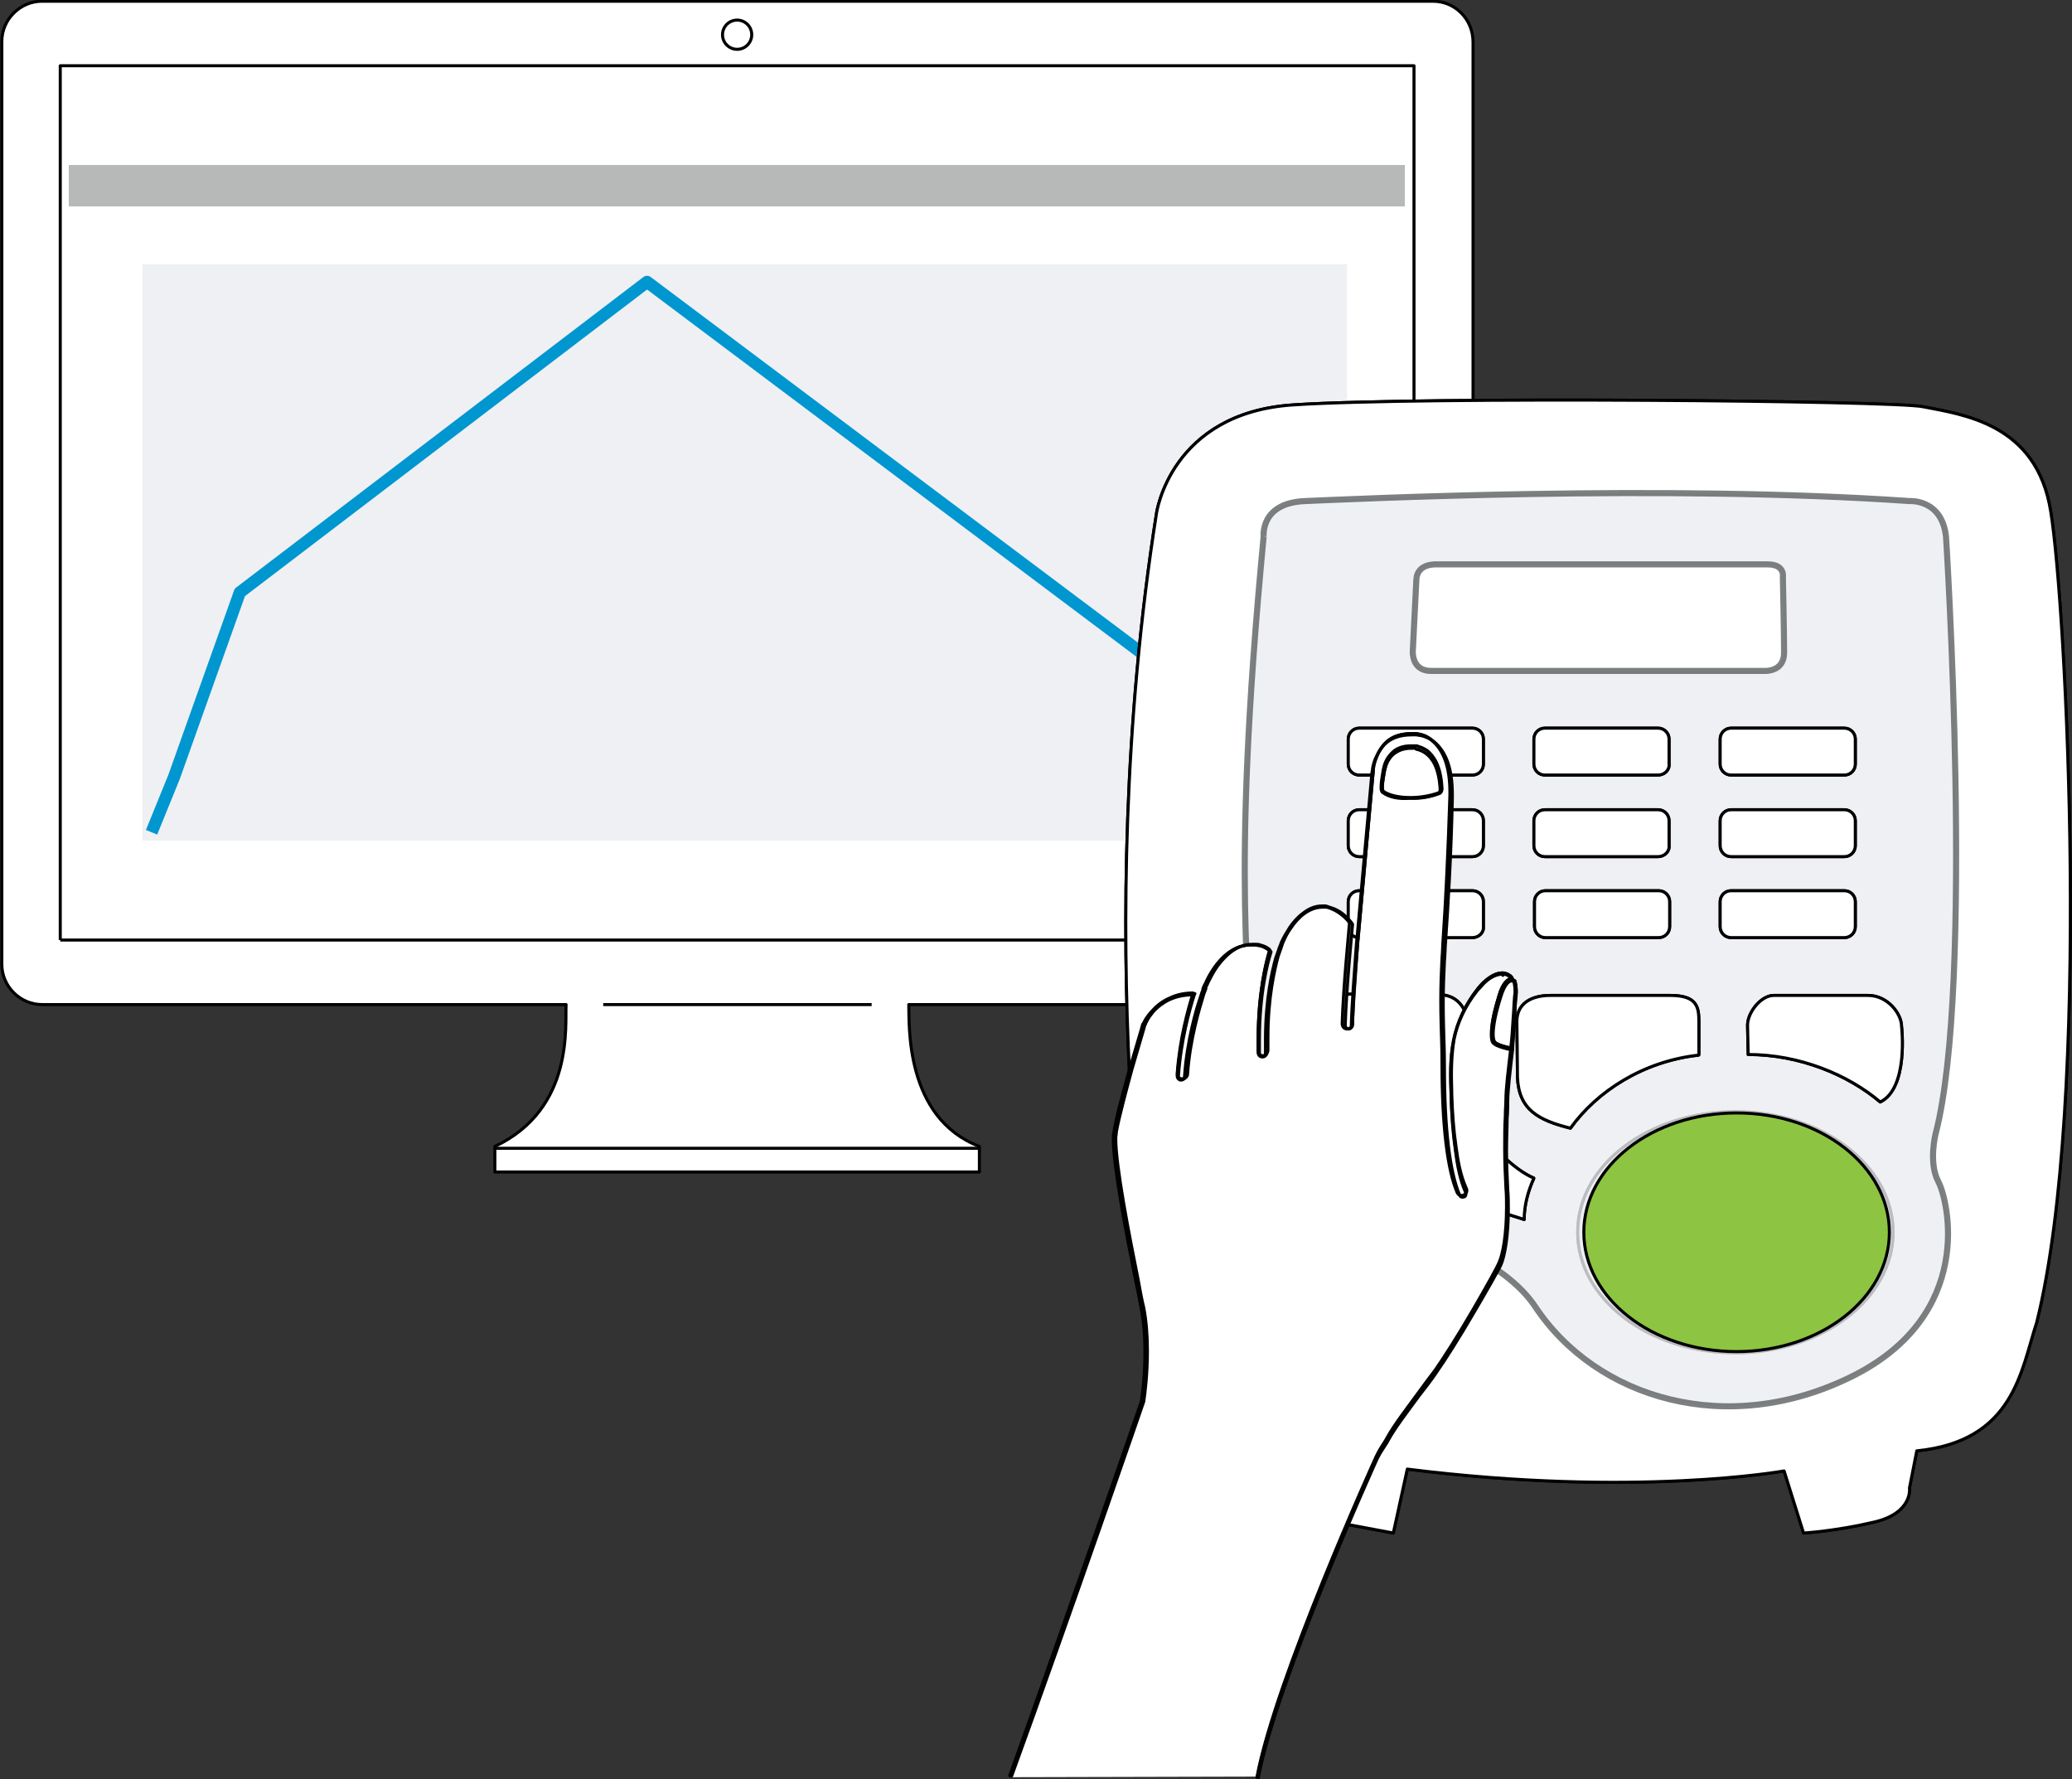 <?xml version="1.0" encoding="utf-8"?>
<!-- Generator: Adobe Illustrator 21.1.0, SVG Export Plug-In . SVG Version: 6.00 Build 0)  -->
<svg version="1.1" id="Layer_1" xmlns="http://www.w3.org/2000/svg" xmlns:xlink="http://www.w3.org/1999/xlink" x="0px" y="0px"
	 width="340.4px" height="292.2px" viewBox="0 0 340.4 292.2" style="enable-background:new 0 0 340.4 292.2;" xml:space="preserve"
	>
<rect x="0" y="0" width="340.4" height="292.2" fill="#333333" stroke="none"/>
<g>
	<g>
		<path style="fill:#FFFFFF;stroke:#000000;stroke-width:0.5;stroke-linejoin:round;stroke-miterlimit:10;" d="M99.1,165h44.1
			 M235.4,0.2H6.9c-3.6,0-6.6,3-6.6,6.6l0,151.6c0,3.6,3,6.6,6.6,6.6H93c-0.2,3.3,1.4,17.1-11.7,23.3v4.2h79.6v-4.2
			c-12.3-4.7-11.5-20.1-11.6-23.3h86.1c3.6,0,6.6-3,6.6-6.6h0V6.9C242,3.2,239.1,0.2,235.4,0.2z"/>
		<polyline style="fill:#FFFFFF;stroke:#000000;stroke-width:0.5;stroke-linejoin:round;stroke-miterlimit:10;" points="9.9,154.4 
			9.9,10.8 232.3,10.8 232.3,153.5 232.3,154.4 9.9,154.4 		"/>
		
			<ellipse style="fill:#FFFFFF;stroke:#000000;stroke-width:0.5;stroke-linejoin:round;stroke-miterlimit:10;" cx="121.1" cy="5.7" rx="2.4" ry="2.4"/>
		<g>
			<rect x="23.4" y="43.4" style="opacity:0.8;fill:#EBECF1;" width="197.9" height="94.7"/>
			
				<polyline id="station-3-graph" style="fill:none;stroke:#0096CF;stroke-width:2;stroke-linejoin:round;stroke-miterlimit:10;" points="
				24.9,136.7 28.6,127.6 39.4,97.3 106.3,46.3 207.2,122 219.7,117.7 			"/>
			<rect x="11.3" y="27.1" style="fill:#B7B8B8;" width="219.5" height="6.8"/>
		</g>
	</g>
	
		<line style="fill:#FFFFFF;stroke:#000000;stroke-width:0.5;stroke-linejoin:round;stroke-miterlimit:10;" x1="81.3" y1="188.6" x2="160.9" y2="188.6"/>
</g>
<g>
	<g>
		<path style="fill:#FFFFFF;stroke:#000000;stroke-width:0.5;stroke-linejoin:round;stroke-miterlimit:10;" d="M190,84.3
			c0,0,2.3-16.5,22.5-17.8c21.2-1.4,98.4-0.7,103.4,0.3c6.5,1.3,18.7,2.7,21,17.2c2.5,15.1,6.8,96.6-2.3,133.2
			c-2.6,7.9-3.7,19.5-19.7,21.1l-1.2,6.1c0,0,0.6,4.1-5.8,5.6c-6.4,1.5-11.6,1.8-11.6,1.8l-3.2-10.2c0,0-24.4,4.4-61.9-0.3
			l-2.3,10.5l-13.9-2.6c0,0-3.2-1.2-4.1-5.6l-0.9-4.4c0,0-18.7-8.9-20.6-22.5C189.4,216.6,179,154,190,84.3"/>
		<path style="fill:#FFFFFF;stroke:#000000;stroke-width:0.5;stroke-linejoin:round;stroke-miterlimit:10;" d="M190,84.3
			c0,0,2.3-16.5,22.5-17.8c21.2-1.4,98.4-0.7,103.4,0.3c6.5,1.3,18.7,2.7,21,17.2c2.5,15.1,6.8,96.6-2.3,133.2
			c-2.6,7.9-3.7,19.5-19.7,21.1l-1.2,6.1c0,0,0.6,4.1-5.8,5.6c-6.4,1.5-11.6,1.8-11.6,1.8l-3.2-10.2c0,0-24.4,4.4-61.9-0.3
			l-2.3,10.5l-13.9-2.6c0,0-3.2-1.2-4.1-5.6l-0.9-4.4c0,0-18.7-8.9-20.6-22.5C189.4,216.6,179,154,190,84.3z"/>
		<path style="fill:#FFFFFF;stroke:#000000;stroke-width:0.5;stroke-linejoin:round;stroke-miterlimit:10;" d="M311,202.4
			c0,10.9-11.6,19.8-25.9,19.8c-14.3,0-25.9-8.9-25.9-19.8c0-11,11.6-19.8,25.9-19.8C299.4,182.6,311,191.5,311,202.4"/>
		<path style="fill:#FFFFFF;stroke:#000000;stroke-width:0.5;stroke-linejoin:round;stroke-miterlimit:10;" d="M311,202.4
			c0,10.9-11.6,19.8-25.9,19.8c-14.3,0-25.9-8.9-25.9-19.8c0-11,11.6-19.8,25.9-19.8C299.4,182.6,311,191.5,311,202.4z"/>
		<path style="opacity:0.8;fill:#EBECF1;stroke:#5B6160;stroke-miterlimit:10;" d="M232.7,95l-0.6,12c0,0-0.2,3.2,3,3.2h54.8
			c0,0,3.2,0.2,3.2-3c0-3.2-0.2-12.4-0.2-12.4s0.4-2.1-2.5-2.1h-54.3C235.9,92.7,233,92.5,232.7,95 M207.6,88.1c0,0-0.6-5.5,6.8-5.8
			c7.4-0.3,58.8-2.8,99.3,0c0,0,5.3-0.4,6,5.8c0,0,4.7,73.6-1.7,98.1c0,0-1.2,4.7,0.4,7.8c1.7,3.1,6.2,22-14.2,32.1
			c-20.4,10.1-41.9,3.7-52-11.5c-4.2-6.3-13.6-10.5-20.4-12.8c-9.5-3.2-20-2.8-24.5-13.1c-1.4-3.2-1.8-6.7-1.7-10.1
			C205.7,160.5,202,146.8,207.6,88.1"/>
		<path style="fill:#FFFFFF;stroke:#000000;stroke-width:0.5;stroke-linejoin:round;stroke-miterlimit:10;" d="M287.2,173.2
			c8.4,0,16.4,3.3,21.7,7.8c4.7-2.3,3.5-12.4,3.5-12.4c0-2.1-2.3-5.1-5.5-5.1h-15.5c-2.1,0-4.3,2.8-4.3,4.9L287.2,173.2z
			 M279.1,173.3v-5.5c0-2.4-0.3-4.3-4.7-4.3l-19.7,0c-3.1,0-5.5,1.3-5.5,4.3c0,0,0.1,7.5,0.1,9.1c0.2,5.4,3.5,7.1,8.7,8.4
			C262.3,179.3,269.9,174.3,279.1,173.3 M252,193.5c-2.9-1.1-8.4-6-10-10.7c-0.6-1.8-0.6-3.9-0.6-5.8c-0.1-3.1,0.4-6.2-0.2-9.3
			c-0.3-1.4-1-2.8-2.2-3.6c-1.2-0.8-2.8-0.8-4.2-0.8c-4.4,0-8.8,0-13.2,0c-2.7,0-4.8,2.2-4.8,4.8l-0.1,15.2c0,4,3,6.9,7.1,8.5
			l26.6,8.5C250.4,198,251,195.7,252,193.5"/>
		<path style="fill:#FFFFFF;stroke:#000000;stroke-width:0.5;stroke-linejoin:round;stroke-miterlimit:10;" d="M287.2,173.2
			c8.4,0,16.4,3.3,21.7,7.8c4.7-2.3,3.5-12.4,3.5-12.4c0-2.1-2.3-5.1-5.5-5.1h-15.5c-2.1,0-4.3,2.8-4.3,4.9L287.2,173.2z
			 M279.1,173.3v-5.5c0-2.4-0.3-4.3-4.7-4.3l-19.7,0c-3.1,0-5.5,1.3-5.5,4.3c0,0,0.1,7.5,0.1,9.1c0.2,5.4,3.5,7.1,8.7,8.4
			C262.3,179.3,269.9,174.3,279.1,173.3z M252,193.5c-2.9-1.1-8.4-6-10-10.7c-0.6-1.8-0.6-3.9-0.6-5.8c-0.1-3.1,0.4-6.2-0.2-9.3
			c-0.3-1.4-1-2.8-2.2-3.6c-1.2-0.8-2.8-0.8-4.2-0.8c-4.4,0-8.8,0-13.2,0c-2.7,0-4.8,2.2-4.8,4.8l-0.1,15.2c0,4,3,6.9,7.1,8.5
			l26.6,8.5C250.4,198,251,195.7,252,193.5z"/>
		<path style="fill:#FFFFFF;stroke:#000000;stroke-width:0.5;stroke-linejoin:round;stroke-miterlimit:10;" d="M303,154h-18.6
			c-1,0-1.8-0.8-1.8-1.8v-4.1c0-1,0.8-1.8,1.8-1.8H303c1,0,1.8,0.8,1.8,1.8v4.1C304.8,153.2,304,154,303,154 M272.5,154h-18.6
			c-1,0-1.8-0.8-1.8-1.8v-4.1c0-1,0.8-1.8,1.8-1.8h18.6c1,0,1.8,0.8,1.8,1.8v4.1C274.3,153.2,273.5,154,272.5,154 M241.9,154h-18.6
			c-1,0-1.8-0.8-1.8-1.8v-4.1c0-1,0.8-1.8,1.8-1.8h18.6c1,0,1.8,0.8,1.8,1.8v4.1C243.8,153.2,242.9,154,241.9,154 M303,140.7h-18.6
			c-1,0-1.8-0.8-1.8-1.8v-4.1c0-1,0.8-1.8,1.8-1.8H303c1,0,1.8,0.8,1.8,1.8v4.1C304.8,139.9,304,140.7,303,140.7 M272.4,140.7h-18.6
			c-1,0-1.8-0.8-1.8-1.8v-4.1c0-1,0.8-1.8,1.8-1.8h18.6c1,0,1.8,0.8,1.8,1.8v4.1C274.3,139.9,273.4,140.7,272.4,140.7 M241.9,140.7
			h-18.6c-1,0-1.8-0.8-1.8-1.8v-4.1c0-1,0.8-1.8,1.8-1.8h18.6c1,0,1.8,0.8,1.8,1.8v4.1C243.7,139.9,242.9,140.7,241.9,140.7
			 M303,127.3h-18.6c-1,0-1.8-0.8-1.8-1.8v-4.1c0-1,0.8-1.8,1.8-1.8H303c1,0,1.8,0.8,1.8,1.8v4.1C304.8,126.5,304,127.3,303,127.3
			 M272.4,127.3h-18.6c-1,0-1.8-0.8-1.8-1.8v-4.1c0-1,0.8-1.8,1.8-1.8h18.6c1,0,1.8,0.8,1.8,1.8v4.1
			C274.3,126.5,273.4,127.3,272.4,127.3 M241.9,127.3h-18.6c-1,0-1.8-0.8-1.8-1.8v-4.1c0-1,0.8-1.8,1.8-1.8h18.6
			c1,0,1.8,0.8,1.8,1.8v4.1C243.7,126.5,242.9,127.3,241.9,127.3"/>
		<path style="fill:#FFFFFF;stroke:#000000;stroke-width:0.5;stroke-linejoin:round;stroke-miterlimit:10;" d="M303,154h-18.6
			c-1,0-1.8-0.8-1.8-1.8v-4.1c0-1,0.8-1.8,1.8-1.8H303c1,0,1.8,0.8,1.8,1.8v4.1C304.8,153.2,304,154,303,154z M272.5,154h-18.6
			c-1,0-1.8-0.8-1.8-1.8v-4.1c0-1,0.8-1.8,1.8-1.8h18.6c1,0,1.8,0.8,1.8,1.8v4.1C274.3,153.2,273.5,154,272.5,154z M241.9,154h-18.6
			c-1,0-1.8-0.8-1.8-1.8v-4.1c0-1,0.8-1.8,1.8-1.8h18.6c1,0,1.8,0.8,1.8,1.8v4.1C243.8,153.2,242.9,154,241.9,154z M303,140.7h-18.6
			c-1,0-1.8-0.8-1.8-1.8v-4.1c0-1,0.8-1.8,1.8-1.8H303c1,0,1.8,0.8,1.8,1.8v4.1C304.8,139.9,304,140.7,303,140.7z M272.4,140.7
			h-18.6c-1,0-1.8-0.8-1.8-1.8v-4.1c0-1,0.8-1.8,1.8-1.8h18.6c1,0,1.8,0.8,1.8,1.8v4.1C274.3,139.9,273.4,140.7,272.4,140.7z
			 M241.9,140.7h-18.6c-1,0-1.8-0.8-1.8-1.8v-4.1c0-1,0.8-1.8,1.8-1.8h18.6c1,0,1.8,0.8,1.8,1.8v4.1
			C243.7,139.9,242.9,140.7,241.9,140.7z M303,127.3h-18.6c-1,0-1.8-0.8-1.8-1.8v-4.1c0-1,0.8-1.8,1.8-1.8H303c1,0,1.8,0.8,1.8,1.8
			v4.1C304.8,126.5,304,127.3,303,127.3z M272.4,127.3h-18.6c-1,0-1.8-0.8-1.8-1.8v-4.1c0-1,0.8-1.8,1.8-1.8h18.6
			c1,0,1.8,0.8,1.8,1.8v4.1C274.3,126.5,273.4,127.3,272.4,127.3z M241.9,127.3h-18.6c-1,0-1.8-0.8-1.8-1.8v-4.1
			c0-1,0.8-1.8,1.8-1.8h18.6c1,0,1.8,0.8,1.8,1.8v4.1C243.7,126.5,242.9,127.3,241.9,127.3z"/>
		<path style="fill:#8DC441;stroke:#000000;stroke-width:0.5;stroke-linejoin:round;stroke-miterlimit:10;" d="M285.3,222
			c13.8,0,25.1-8.8,25.1-19.6c0-10.8-11.2-19.6-25.1-19.6s-25.1,8.8-25.1,19.6C260.2,213.2,271.4,222,285.3,222"/>
	</g>
</g>
<g id="station-3-hand">
	<g>
		<g>
			<path style="fill:#FFFFFF;stroke:#000000;stroke-width:0.5;stroke-linejoin:round;stroke-miterlimit:10;" d="M165.9,291.9
				c9.6-26.7,21.7-61.5,21.7-61.5c0.2-1.2,0.6-4.4,0.6-8.2c0-2.2-0.1-4.7-0.6-7c-1.3-6.8-4.5-22.2-4.5-27.8c0-0.4,0-0.8,0.1-1.1
				c0.3-2.1,1.5-6.6,2.6-10.5c1-3.7,2-6.8,2.1-7.2c0,0,0,0,0,0c0,0,0-0.1,0.1-0.2c0.1-0.1,0.2-0.3,0.3-0.6c0.3-0.5,0.7-1.1,1.3-1.8
				c1.3-1.3,3.2-2.6,6.4-2.6c0,0,0.1,0,0.1,0c-0.7,2.2-2.2,7.4-2.7,13.3c0,0.4,0.3,0.7,0.6,0.7c0,0,0,0,0,0c0.4,0,0.7-0.3,0.7-0.6
				c0.4-5.7,1.9-10.8,2.6-13c0.2-0.7,0.4-1.1,0.4-1.1c0-0.1,0-0.1,0-0.2c0,0,0,0,0-0.1c0.1-0.2,0.2-0.5,0.4-0.9
				c0.3-0.7,0.8-1.7,1.5-2.6c1.4-1.9,3.3-3.7,5.9-3.7c0.1,0,0.3,0,0.4,0c0,0,0,0,0.1,0c0,0,0.1,0,0.2,0c0.2,0,0.4,0.1,0.7,0.1
				c0.6,0.1,1.2,0.4,1.7,0.9c-0.6,1.9-1.9,7-1.9,14.6c0,0.7,0,1.4,0,2.1c0,0.4,0.3,0.7,0.7,0.7c0,0,0,0,0,0c0.4,0,0.7-0.3,0.7-0.7
				c0-0.7,0-1.4,0-2.1c0-6.7,1.1-11.3,1.7-13.5l0.5-1.4c0,0,0-0.1,0.1-0.3c0.1-0.2,0.2-0.5,0.3-0.8c0.3-0.7,0.8-1.6,1.4-2.4
				c1.2-1.8,3-3.4,5.2-3.4c0.1,0,0.2,0,0.3,0l0,0h0c0,0,0,0,0,0c0.1,0,0.1,0,0.2,0c0.2,0,0.6,0.1,1,0.3c0.8,0.3,1.9,1,3,2.3l0.2,0.2
				c-0.2,2.6-1,10.3-1.2,16.5c0,0.4,0.3,0.7,0.7,0.7c0,0,0,0,0,0c0.4,0,0.7-0.3,0.7-0.7c0.1-3.7,0.5-8,0.7-11.4
				c0.1-1.4,0.2-2.6,0.3-3.6c0,0,2.4-26.6,2.4-26.6c0,0,0-0.1,0-0.2c0-0.2,0.1-0.4,0.1-0.7c0.1-0.6,0.4-1.4,0.8-2.2
				c0.9-1.6,2.3-3.1,5.4-3.1c0.2,0,0.4,0,0.5,0l0,0l0,0c0,0,0,0,0,0c0,0,0.1,0,0.2,0c0.2,0,0.4,0.1,0.7,0.1c0.6,0.1,1.3,0.4,2,1
				c1.5,1.1,3.1,3.5,3.1,8.6c0,0.2,0,0.4,0,0.6c-0.3,11.5-0.9,20.9-1.3,26.8c-0.1,2.4-0.2,4.8-0.2,6.9c0,3.1,0.1,5.4,0.1,5.4
				c0,0,0.1,2,0.1,5c0,6.1,0.3,16.2,2.5,21.1c0.1,0.3,0.4,0.4,0.6,0.4c0.1,0,0.2,0,0.3-0.1c0.3-0.2,0.5-0.6,0.3-0.9
				c-1-2.2-1.4-4.6-1.7-6.9c-0.4-2.9-0.6-5.7-0.7-8.6c-0.1-3-0.2-6.1,0.4-9.1c0.6-3,2-5.9,3.9-8.3c0.3-0.4,0.7-0.8,1.1-1.2
				c1-0.9,2-1.5,3-1.5c0,0,0,0,0,0c0.1,0,0.7,0.1,1.2,0.4c0.2,0.1,0.4,0.3,0.5,0.6c-0.8,0.1-1.7,0.9-2.2,2.7
				c-0.7,2.5-1.1,4.3-1.1,5.6c0,0.8,0.1,1.4,0.6,1.9c0.6,0.6,1.6,0.9,2.5,1.1c-0.4,3.5-0.8,6.7-0.8,8.5c0,1.8-0.1,4.6-0.1,8.1
				c0,2,0,4.2,0.2,6.5c0.1,1.1,0.1,2.2,0.1,3.2c0,4.5-0.6,7.8-1.2,9c-0.4,0.8-2.2,4.2-4.4,7.8c-2.1,3.6-4.6,7.6-6.2,9.9
				c-2.4,3.5-6.1,8.1-7.9,11.1c-0.6,1-1,1.5-1.8,3c0,0-16.6,36.4-19.6,52.6"/>
			<path style="fill:#FFFFFF;stroke:#000000;stroke-width:0.5;stroke-linejoin:round;stroke-miterlimit:10;" d="M206.5,291.9
				c3-16.1,19.4-52.3,19.6-52.7c0.5-1,0.8-1.5,1.2-2.1c0.2-0.3,0.4-0.6,0.6-1c1.1-2,3.1-4.6,5-7.2c1-1.4,2-2.7,2.9-3.9
				c1.4-2,3.7-5.6,6.2-9.9c2.2-3.8,4-7,4.3-7.8c0.6-1.3,1.2-4.6,1.2-9c0-1,0-2.1-0.1-3.2c-0.1-2-0.2-4.2-0.2-6.5c0-2,0-3.7,0.1-5.2
				c0-1.1,0.1-2.1,0.1-2.8c0-1.8,0.4-5,0.8-8.4c-1-0.1-1.9-0.5-2.5-1.1c-0.4-0.4-0.6-1-0.6-2c0-1.3,0.4-3.1,1.2-5.7
				c0.6-2,1.4-2.6,2.1-2.8c-0.1-0.1-0.2-0.3-0.4-0.4c-0.5-0.4-1-0.4-1.1-0.4c0,0-0.1,0-0.1,0c0,0,0,0,0,0c-0.9,0-1.9,0.5-2.9,1.4
				c-0.4,0.3-0.7,0.7-1.1,1.2c-2,2.5-3.3,5.4-3.9,8.2c-0.5,2.9-0.5,5.8-0.4,8.7l0,0.4c0.1,3.1,0.3,5.9,0.7,8.6
				c0.3,2.3,0.7,4.7,1.7,6.9c0.2,0.4,0,0.9-0.4,1.1c-0.4,0.2-0.9,0-1.1-0.4c-1.6-3.7-2.5-10.9-2.5-21.2c0-2.7-0.1-4.6-0.1-5
				c0-0.4-0.1-2.6-0.1-5.4c0-2.5,0.1-4.9,0.2-6.9c0.1-1,0.1-2.1,0.2-3.4c0.4-5.9,0.8-13.9,1.1-23.4c0-0.2,0-0.4,0-0.5
				c0-4-1-6.9-3-8.5c-0.6-0.5-1.3-0.8-2-1c-0.3-0.1-0.5-0.1-0.6-0.1c0,0-0.1,0-0.1,0l-0.2,0c-0.2,0-0.4,0-0.5,0
				c-3.2,0-4.5,1.6-5.3,3c-0.4,0.8-0.7,1.7-0.8,2.2c-0.1,0.3-0.1,0.6-0.1,0.7c0,0.1,0,0.2,0,0.2l0,0.2h0c-0.1,0.7-0.4,4.5-2.4,26.4
				c-0.1,0.9-0.2,2.1-0.3,3.6c-0.3,3.1-0.6,7.6-0.7,11.4c0,0.4-0.4,0.8-0.9,0.8c-0.5,0-0.8-0.4-0.8-0.9c0.2-6.2,1-14.1,1.2-16.5
				l-0.1-0.2c-0.8-1.1-1.8-1.8-2.9-2.3c-0.3-0.1-0.6-0.2-0.9-0.3c-0.1,0-0.2,0-0.2,0l-0.1,0c-0.1,0-0.2,0-0.3,0c-2.3,0-4,1.8-5,3.3
				c-0.5,0.7-0.9,1.5-1.3,2.4c-0.1,0.3-0.3,0.6-0.3,0.8c-0.1,0.2-0.1,0.3-0.1,0.3l-0.5,1.4c-0.6,2.2-1.7,6.8-1.7,13.4
				c0,0.7,0,1.4,0,2.1c0,0.2-0.1,0.4-0.2,0.6s-0.4,0.3-0.6,0.3c-0.5,0-0.8-0.4-0.8-0.8c0-0.7,0-1.4,0-2.1c0-7.5,1.3-12.6,1.9-14.5
				c-0.5-0.5-1.2-0.7-1.6-0.8c-0.2-0.1-0.5-0.1-0.7-0.1c-0.1,0-0.2,0-0.2,0l0,0c-0.2,0-0.3,0-0.4,0c-2.6,0-4.5,2-5.7,3.6
				c-0.7,1-1.2,2-1.5,2.6c-0.1,0.3-0.3,0.6-0.4,0.9l0,0c0,0,0,0.1,0,0.1l0,0l0,0.1c0,0.1-0.2,0.4-0.4,1.1c-0.6,2-2.2,7.1-2.6,12.9
				c0,0.4-0.4,0.8-0.8,0.8l-0.1,0c-0.5,0-0.8-0.4-0.8-0.9c0.4-5.7,1.8-10.6,2.6-13.2c-2.6,0-4.6,0.9-6.2,2.6
				c-0.6,0.7-1.1,1.3-1.3,1.8c-0.1,0.2-0.2,0.4-0.3,0.6c0,0.1,0,0.1-0.1,0.2c0,0.1-1,3.4-2.1,7.2c-0.8,2.9-2.2,8.1-2.6,10.4
				c0,0.3-0.1,0.7-0.1,1.1c0,4.6,2.2,15.8,3.7,23.3c0.3,1.7,0.6,3.3,0.9,4.5c0.4,2.1,0.6,4.5,0.6,7.1c0,3.8-0.4,7-0.6,8.3
				c-0.1,0.3-12.1,35.1-21.7,61.5l-0.3-0.1c9.5-26.4,21.5-61.1,21.6-61.4c0.2-1.2,0.6-4.4,0.6-8.2c0-2.6-0.2-4.9-0.6-7
				c-0.2-1.2-0.5-2.8-0.9-4.5c-1.5-7.5-3.7-18.8-3.7-23.4c0-0.4,0-0.8,0.1-1.1c0.3-2.4,1.8-7.6,2.6-10.5c1.1-3.8,2.1-7,2.1-7.2l0,0
				c0,0,0-0.1,0.1-0.1c0.1-0.2,0.2-0.4,0.3-0.6c0.3-0.5,0.7-1.1,1.4-1.8c1.7-1.8,3.9-2.6,6.5-2.6l0.3,0l-0.1,0.2
				c-0.8,2.5-2.2,7.5-2.6,13.3c0,0.3,0.2,0.5,0.5,0.6c0.3,0,0.5-0.2,0.5-0.5c0.4-5.8,1.9-11,2.6-13c0.2-0.6,0.3-1,0.4-1.1l0,0
				c0,0,0-0.1,0-0.1l0-0.1c0.1-0.3,0.2-0.6,0.4-0.9c0.3-0.7,0.8-1.7,1.5-2.7c1.2-1.7,3.2-3.7,6-3.7c0.1,0,0.3,0,0.4,0c0,0,0,0,0.1,0
				c0,0,0.1,0,0.2,0c0.3,0,0.5,0.1,0.7,0.1c0.4,0.1,1.2,0.4,1.8,0.9l0.1,0.1l0,0.1c-0.6,1.8-1.9,6.9-1.9,14.5c0,0.7,0,1.4,0,2.1
				c0,0.3,0.2,0.5,0.5,0.5h0c0.1,0,0.3-0.1,0.4-0.2c0.1-0.1,0.1-0.2,0.1-0.4c0-0.7,0-1.4,0-2.1c0-6.7,1.1-11.4,1.7-13.5l0.5-1.4
				c0,0,0-0.1,0.1-0.3c0.1-0.2,0.2-0.5,0.3-0.8c0.4-0.9,0.9-1.7,1.4-2.5c1.1-1.6,2.9-3.4,5.3-3.4c0.1,0,0.2,0,0.4,0l0.1,0
				c0.1,0,0.1,0,0.3,0c0.3,0.1,0.7,0.2,1,0.3c1.1,0.4,2.1,1.2,3,2.3l0.2,0.3l0,0.1c-0.2,2.3-1,10.3-1.2,16.5c0,0.3,0.2,0.5,0.5,0.6
				c0.3,0,0.5-0.2,0.5-0.5c0.1-3.9,0.5-8.4,0.7-11.5c0.1-1.5,0.2-2.7,0.3-3.6c0-0.3,2.4-26.4,2.4-26.6V127h0c0,0,0-0.1,0-0.1
				c0-0.2,0.1-0.4,0.1-0.7c0.1-0.6,0.3-1.4,0.8-2.3c0.7-1.4,2.1-3.2,5.6-3.2c0.2,0,0.4,0,0.5,0v0c0,0,0,0,0,0v0v0c0,0,0,0,0.1,0
				c0,0,0.1,0,0.2,0c0.1,0,0.4,0.1,0.7,0.1c0.8,0.2,1.5,0.5,2.1,1c2.1,1.6,3.1,4.5,3.1,8.7c0,0.2,0,0.4,0,0.6
				c-0.2,9.5-0.7,17.5-1.1,23.4c-0.1,1.2-0.1,2.3-0.2,3.4c-0.1,2-0.2,4.3-0.2,6.9c0,2.8,0.1,5,0.1,5.4c0,0.4,0.1,2.3,0.1,5
				c0,10.3,0.9,17.4,2.5,21.1c0.1,0.3,0.4,0.4,0.7,0.3c0.3-0.1,0.4-0.4,0.3-0.7c-1-2.2-1.4-4.7-1.7-7c-0.4-2.7-0.6-5.6-0.7-8.6
				l0-0.4c-0.1-2.9-0.2-5.9,0.4-8.8c0.5-2.9,1.9-5.9,3.9-8.4c0.4-0.4,0.7-0.8,1.1-1.2c1-1,2.1-1.5,3.1-1.5c0,0,0,0,0,0l0,0.2l0-0.2
				c0.1,0,0.7,0,1.2,0.5c0.2,0.2,0.4,0.4,0.6,0.6l0.1,0.2l-0.2,0c-0.6,0.1-1.5,0.6-2.1,2.6c-0.8,2.6-1.1,4.3-1.1,5.6
				c0,0.9,0.2,1.4,0.5,1.8c0.5,0.5,1.5,0.9,2.4,1l0.2,0l0,0.1c-0.4,3.4-0.8,6.7-0.8,8.5c0,0.8,0,1.7-0.1,2.8c0,1.5-0.1,3.3-0.1,5.2
				c0,2.3,0.1,4.4,0.2,6.5c0.1,1.1,0.1,2.2,0.1,3.2c0,4.4-0.6,7.7-1.2,9.1c-0.4,0.9-2.4,4.4-4.4,7.8c-2.5,4.3-4.8,7.9-6.2,9.9
				c-0.8,1.2-1.8,2.5-2.9,3.9c-1.9,2.6-3.9,5.2-5,7.2c-0.2,0.4-0.4,0.7-0.6,1c-0.3,0.5-0.7,1-1.2,2c-0.2,0.4-16.6,36.6-19.6,52.6
				L206.5,291.9z M232.4,120.7L232.4,120.7L232.4,120.7L232.4,120.7z"/>
		</g>
	</g>
	<g>
		<path style="fill:#FFFFFF;stroke:#000000;stroke-width:0.5;stroke-linejoin:round;stroke-miterlimit:10;" d="M249,164
			c0-0.4,0.1-0.8,0.1-1.1c0-0.8-0.1-1.3-0.2-1.7c0,0,0-0.1-0.1-0.1c-0.1,0-0.3-0.1-0.4-0.1c-0.4,0-1.2,0.3-1.9,2.5
			c-0.9,2.8-1.3,5-1.3,6.3c0,0.8,0.2,1.3,0.4,1.4c0.4,0.4,2,0.9,2.9,1C248.7,169.5,248.8,166.6,249,164z"/>
		<path style="fill:#FFFFFF;stroke:#000000;stroke-width:0.5;stroke-linejoin:round;stroke-miterlimit:10;" d="M248.3,172.4
			c-0.9-0.1-2.5-0.6-2.9-1c-0.3-0.2-0.4-0.8-0.4-1.5c0-1.4,0.4-3.5,1.3-6.4c0.5-1.7,1.2-2.6,2-2.6c0.1,0,0.3,0.1,0.4,0.1
			c0.1,0,0.2,0.1,0.2,0.2c0.1,0.5,0.2,0.9,0.2,1.8c0,0.4,0,0.7-0.1,1.1c-0.1,1-0.1,2-0.2,3.1c-0.1,1.7-0.2,3.5-0.4,5.2l0,0.1
			L248.3,172.4z M246.6,163.6c-0.9,2.8-1.3,4.9-1.3,6.3c0,0.8,0.2,1.2,0.3,1.3c0.4,0.4,1.8,0.8,2.6,0.9c0.2-1.6,0.3-3.4,0.4-5
			c0.1-1.1,0.1-2.1,0.2-3.1l0,0c0-0.4,0.1-0.7,0.1-1.1c0-0.8-0.1-1.3-0.2-1.7c-0.2,0-0.3-0.1-0.4-0.1
			C247.7,161.2,247.1,162,246.6,163.6z"/>
	</g>
	<g>
		<g>
			<path style="fill:#FFFFFF;stroke:#000000;stroke-width:0.5;stroke-linejoin:round;stroke-miterlimit:10;" d="M227.3,130.1
				c1.1,0.8,2.8,1,4.5,1c1.7,0,3.3-0.3,4.7-0.8c0,0,0,0,0,0c0.1,0,0.1-0.1,0.2-0.2c0.1-0.1,0.1-0.3,0.1-0.5c-0.2-3.8-1.4-5.3-2.4-6
				c-0.5-0.4-1.1-0.6-1.5-0.7c-0.1,0-0.2,0-0.3-0.1c-0.1,0-0.1,0-0.1,0c0,0,0,0,0,0l0,0c-0.1,0-0.4,0-0.5,0c-1.3,0-2,0.3-2.7,0.7
				c-0.9,0.6-1.5,1.6-1.7,2.5c-0.2,0.6-0.3,1.5-0.4,2.2c-0.1,0.7-0.1,1.2-0.1,1.2l0,0h0l0,0c0,0,0,0.1,0,0.1
				C227,129.6,227.1,130,227.3,130.1z"/>
			<path style="fill:#FFFFFF;stroke:#000000;stroke-width:0.5;stroke-linejoin:round;stroke-miterlimit:10;" d="M227.2,130.2
				L227.2,130.2c-0.3-0.2-0.3-0.6-0.3-0.8l0,0l0-0.2c0,0,0-0.5,0.1-1.2c0.1-0.5,0.2-1.5,0.4-2.2c0.3-1.1,1-2,1.8-2.6
				c0.8-0.5,1.6-0.7,2.7-0.7c0.1,0,0.4,0,0.5,0l0,0.1l0.1-0.1c0,0,0.1,0,0.1,0c0.1,0,0.3,0,0.4,0.1c0.4,0.1,0.9,0.3,1.5,0.7
				c0.9,0.8,2.2,2.2,2.4,6.2c0,0.1,0,0.3-0.1,0.5c-0.1,0.1-0.1,0.2-0.3,0.3c-1.5,0.6-3.1,0.9-4.8,0.8
				C229.7,131.3,228.2,130.9,227.2,130.2z M232.4,122.9c-0.1,0-0.4,0-0.5,0c-1.4,0-2.1,0.4-2.6,0.7c-0.8,0.5-1.4,1.4-1.7,2.4
				c-0.2,0.7-0.3,1.6-0.4,2.1c-0.1,0.5-0.1,0.9-0.1,1.1h0l0,0.1c0,0,0,0,0,0l0,0.1c0,0.2,0.1,0.5,0.2,0.6v0c0.9,0.6,2.4,1,4.4,1
				c1.7,0,3.3-0.3,4.7-0.8l0,0c0,0,0.1,0,0.1-0.1c0-0.1,0.1-0.3,0.1-0.4c-0.2-3.8-1.4-5.2-2.3-5.9c-0.5-0.4-1.1-0.6-1.4-0.7
				c-0.1,0-0.2,0-0.3-0.1C232.5,122.9,232.5,122.9,232.4,122.9l0.1-0.1L232.4,122.9z"/>
		</g>
	</g>
</g>
</svg>
